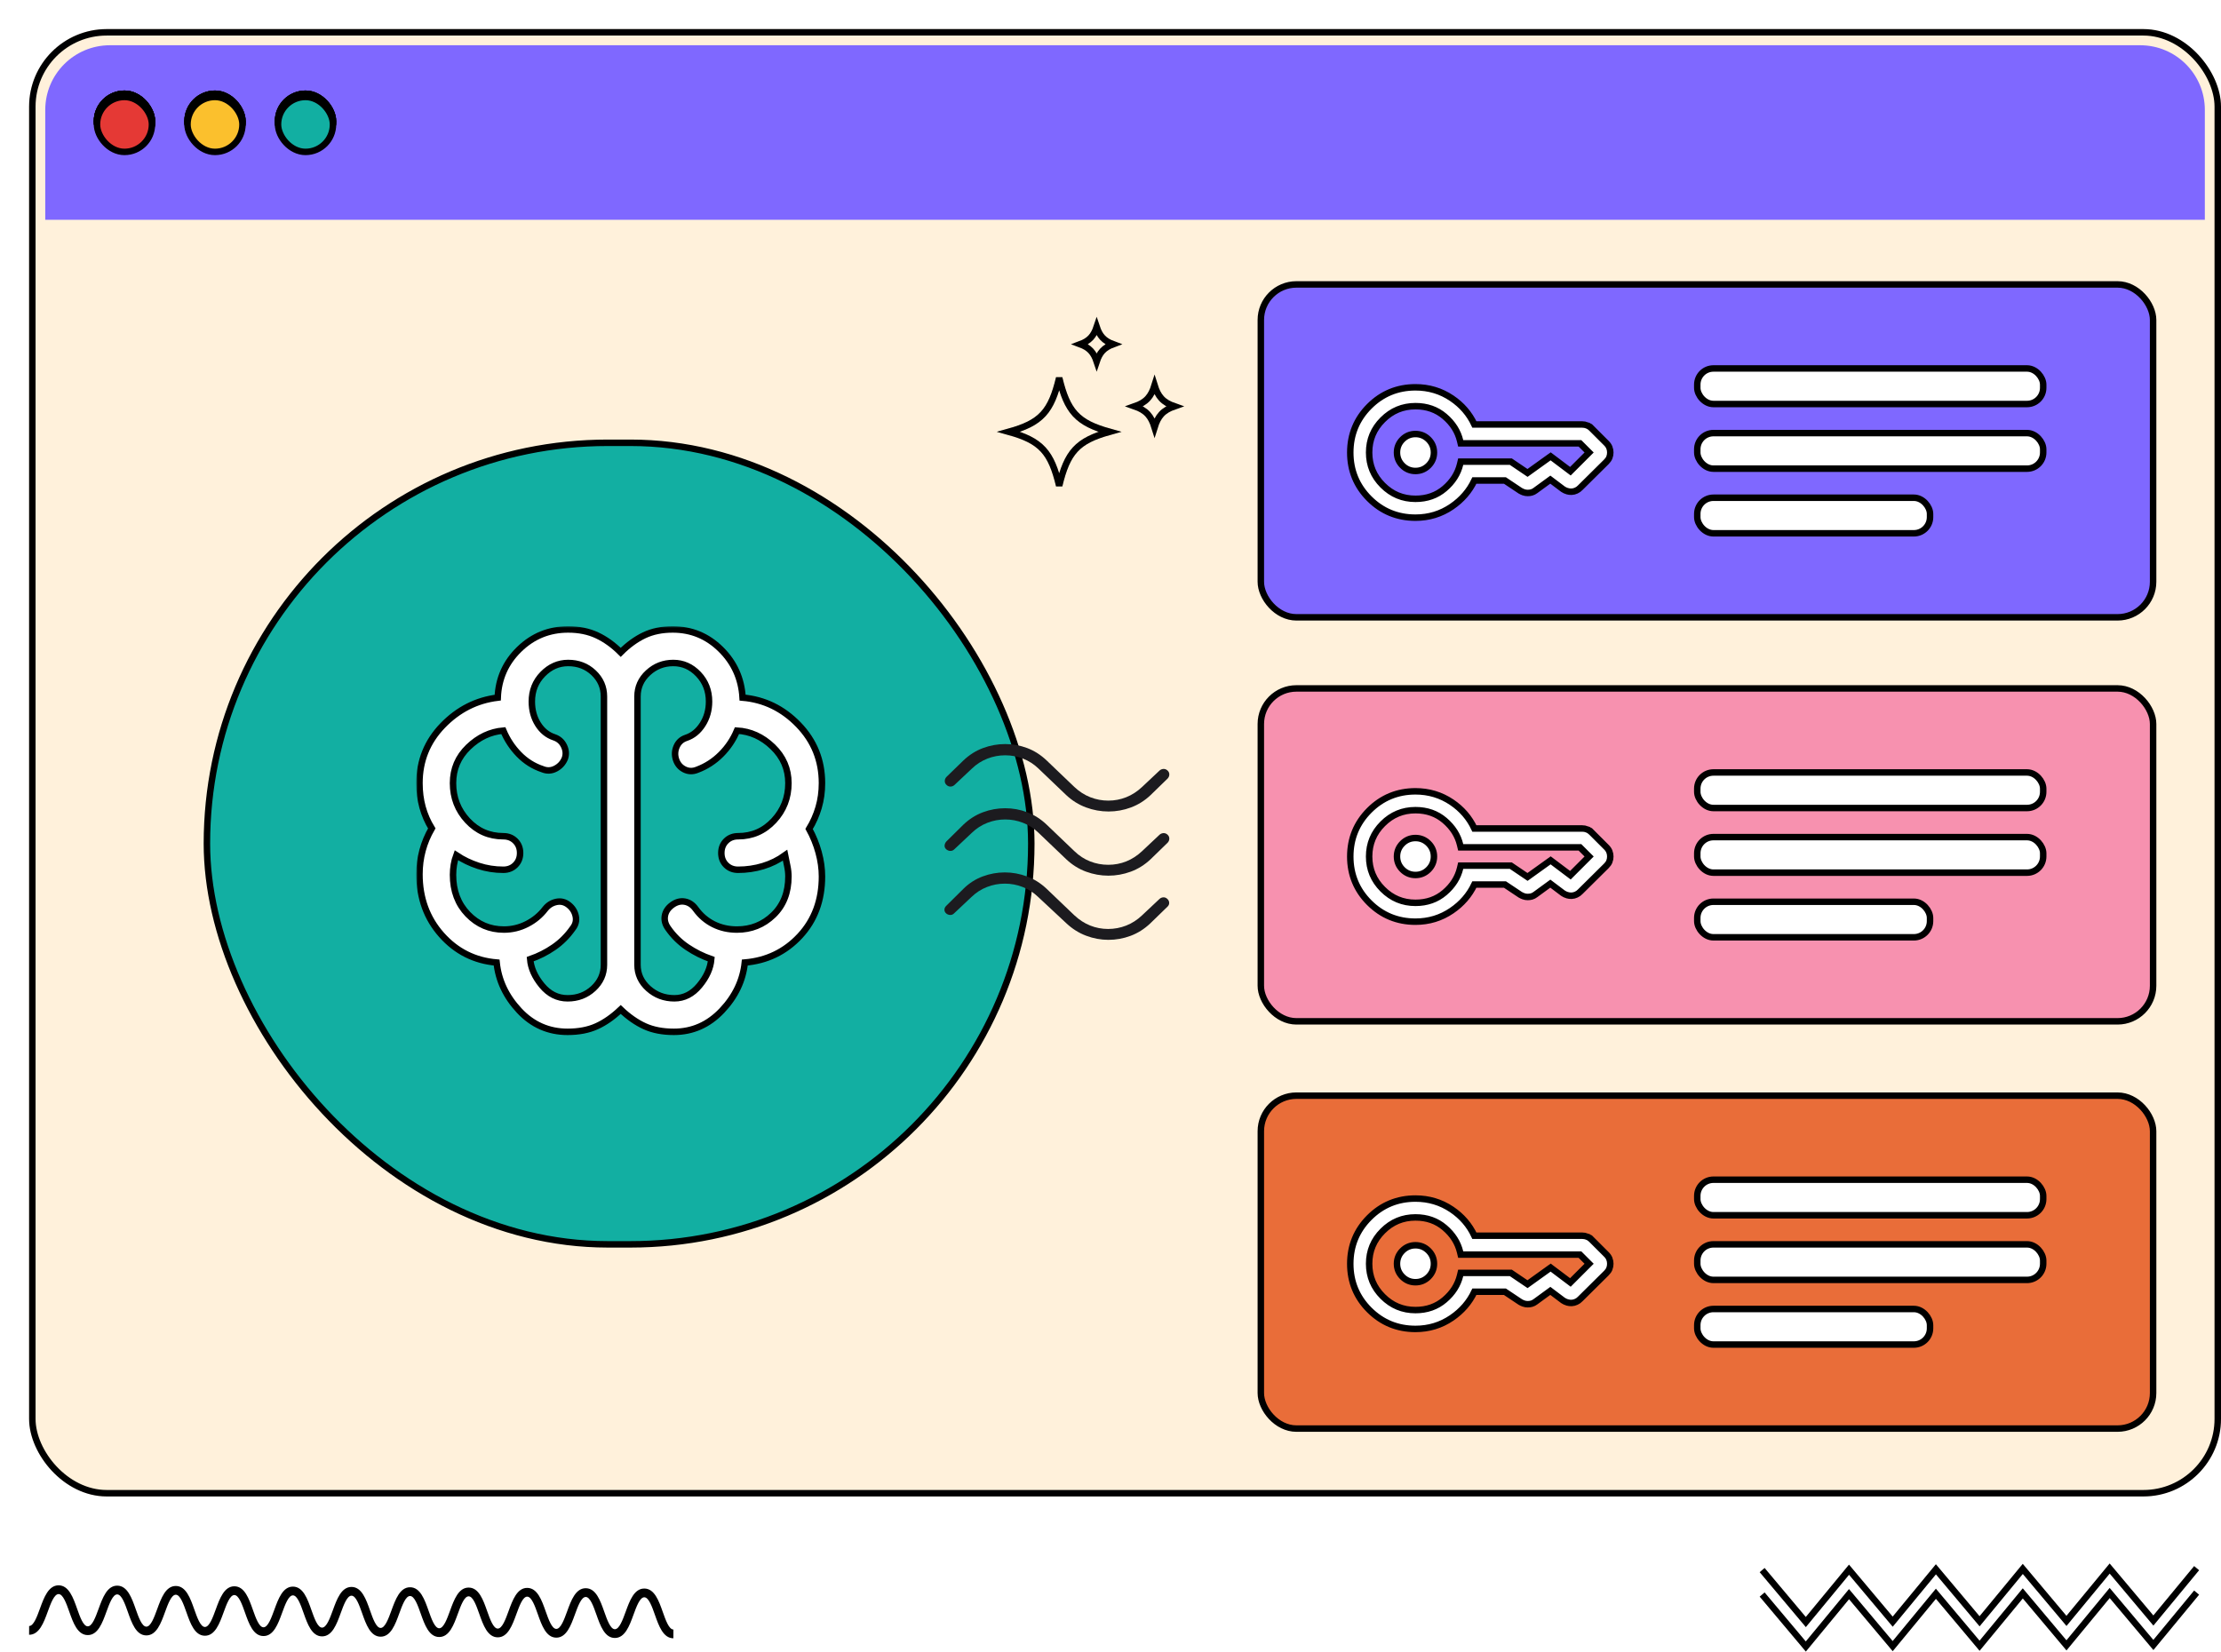 <svg width="687" height="511" viewBox="0 0 687 511" fill="none" xmlns="http://www.w3.org/2000/svg">
<path d="M18.143 490.5C21.297 490.517 22.649 494.347 23.843 497.725C24.745 500.281 25.768 503.179 27.145 503.187C28.521 503.195 29.572 500.308 30.5 497.762C31.725 494.396 33.115 490.582 36.268 490.6C39.424 490.617 40.775 494.445 41.967 497.824C42.869 500.381 43.892 503.278 45.268 503.285C46.644 503.293 47.695 500.408 48.621 497.862C49.847 494.496 51.236 490.683 54.391 490.698C57.544 490.716 58.896 494.545 60.087 497.925C60.988 500.481 62.011 503.376 63.385 503.384C64.76 503.391 65.811 500.507 66.737 497.961C67.963 494.596 69.351 490.781 72.505 490.798C75.659 490.815 77.009 494.645 78.201 498.023C79.104 500.579 80.127 503.477 81.503 503.484C82.877 503.491 83.928 500.605 84.855 498.059C86.08 494.694 87.469 490.879 90.623 490.897C93.777 490.914 95.129 494.743 96.321 498.121C97.223 500.68 98.245 503.575 99.621 503.584C100.996 503.591 102.047 500.705 102.975 498.159C104.2 494.794 105.588 490.979 108.743 490.996C111.896 491.014 113.247 494.843 114.439 498.222C115.34 500.778 116.363 503.674 117.737 503.682C119.112 503.689 120.163 500.803 121.089 498.257C122.315 494.893 123.703 491.078 126.857 491.095C130.011 491.112 131.363 494.942 132.555 498.321C133.456 500.876 134.479 503.775 135.853 503.782C137.228 503.789 138.279 500.903 139.205 498.357C140.431 494.993 141.819 491.177 144.975 491.195C148.127 491.21 149.477 495.041 150.668 498.419C151.571 500.976 152.592 503.873 153.967 503.881C155.341 503.888 156.391 501.003 157.317 498.457C158.543 495.091 159.932 491.276 163.087 491.293C166.239 491.311 167.589 495.14 168.78 498.52C169.683 501.076 170.703 503.971 172.079 503.98C173.452 503.987 174.503 501.101 175.428 498.556C176.653 495.189 178.041 491.376 181.196 491.393C184.349 491.41 185.7 495.24 186.891 498.619C187.792 501.174 188.813 504.072 190.187 504.078C191.561 504.086 192.612 501.201 193.539 498.655C194.763 495.289 196.152 491.474 199.307 491.492C202.46 491.508 203.812 495.34 205.003 498.718C205.905 501.274 206.927 504.17 208.303 504.179L208.289 506.885C205.135 506.869 203.784 503.039 202.591 499.661C201.691 497.105 200.668 494.207 199.293 494.198C197.919 494.193 196.868 497.077 195.94 499.624C194.716 502.989 193.327 506.803 190.173 506.787C187.02 506.768 185.669 502.94 184.48 499.561C183.577 497.004 182.556 494.109 181.183 494.1C179.808 494.093 178.757 496.979 177.831 499.523C176.605 502.89 175.217 506.705 172.064 506.687C168.912 506.67 167.56 502.841 166.368 499.462C165.468 496.906 164.447 494.009 163.072 494.002C161.697 493.994 160.647 496.881 159.72 499.425C158.495 502.791 157.105 506.605 153.953 506.589C150.8 506.572 149.448 502.74 148.257 499.362C147.356 496.806 146.335 493.909 144.96 493.901C143.585 493.895 142.535 496.781 141.608 499.327C140.383 502.691 138.993 506.506 135.84 506.489C132.687 506.472 131.336 502.642 130.144 499.264C129.241 496.707 128.219 493.811 126.844 493.803C125.469 493.796 124.419 496.681 123.492 499.226C122.267 502.593 120.877 506.408 117.724 506.389C114.569 506.372 113.219 502.544 112.027 499.164C111.125 496.608 110.103 493.711 108.729 493.704C107.353 493.696 106.303 496.583 105.376 499.128C104.151 502.495 102.761 506.308 99.608 506.291C96.453 506.274 95.101 502.444 93.909 499.066C93.008 496.509 91.985 493.612 90.609 493.605C89.235 493.598 88.184 496.482 87.257 499.029C86.032 502.394 84.643 506.208 81.488 506.191C78.335 506.175 76.983 502.344 75.791 498.966C74.889 496.41 73.867 493.514 72.491 493.505C71.117 493.498 70.067 496.384 69.14 498.93C67.915 502.295 66.525 506.11 63.372 506.092C60.219 506.075 58.868 502.246 57.676 498.868C56.773 496.311 55.752 493.414 54.377 493.407C53.001 493.398 51.951 496.285 51.024 498.83C49.799 502.197 48.409 506.01 45.255 505.994C42.1 505.975 40.748 502.147 39.556 498.767C38.653 496.211 37.631 493.316 36.255 493.307C34.879 493.3 33.828 496.184 32.901 498.732C31.676 502.096 30.287 505.911 27.132 505.894C23.977 505.877 22.624 502.047 21.432 498.669C20.529 496.113 19.507 493.215 18.128 493.208C16.752 493.199 15.7 496.086 14.772 498.634C13.545 501.998 12.156 505.812 9 505.794L9.013 503.087C10.391 503.094 11.443 500.21 12.369 497.662C13.596 494.298 14.987 490.483 18.143 490.5Z" fill="black"/>
<path d="M558.582 503.432L544.301 486.428L545.83 485.125L558.567 500.291L571.933 484.088L585.441 500.172L598.809 483.969L612.313 500.054L625.68 483.85L639.192 499.935L652.559 483.732L666.076 499.817L678.689 484.539L680.23 485.828L666.089 502.957L652.573 486.873L639.206 503.076L625.694 486.992L612.327 503.195L598.822 487.11L585.455 503.313L571.947 487.229L558.582 503.432Z" fill="black"/>
<path d="M558.582 511L544.301 493.996L545.83 492.693L558.567 507.86L571.933 491.656L585.441 507.74L598.809 491.537L612.313 507.622L625.68 491.419L639.192 507.504L652.559 491.3L666.076 507.385L678.689 492.107L680.23 493.397L666.089 510.526L652.573 494.441L639.206 510.644L625.694 494.56L612.327 510.763L598.822 494.679L585.455 510.882L571.947 494.797L558.582 511Z" fill="black"/>
<g filter="url(#filter0_d_6770_9571)">
<rect width="678" height="454" rx="24" fill="#FFF1DB"/>
<rect x="1" y="1" width="676" height="452" rx="23" stroke="black" stroke-width="2"/>
<path d="M5 25C5 13.954 13.954 5 25 5H653C664.046 5 673 13.954 673 25V59H5V25Z" fill="#7F68FF"/>
<rect x="21" y="20" width="17" height="17" rx="8.5" fill="#E53935"/>
<rect x="21" y="20" width="17" height="17" rx="8.5" stroke="black" stroke-width="2"/>
<rect x="21" y="20" width="17" height="17" rx="8.5" fill="#E53935"/>
<rect x="21" y="20" width="17" height="17" rx="8.5" stroke="black" stroke-width="2"/>
<rect x="77" y="20" width="17" height="17" rx="8.5" fill="#12AFA2"/>
<rect x="77" y="20" width="17" height="17" rx="8.5" fill="#12AFA2"/>
<rect x="77" y="20" width="17" height="17" rx="8.5" stroke="black" stroke-width="2"/>
<rect x="49" y="20" width="17" height="17" rx="8.5" fill="#FBC02D"/>
<rect x="49" y="20" width="17" height="17" rx="8.5" stroke="black" stroke-width="2"/>
<rect x="21" y="20" width="17" height="17" rx="8.5" fill="#E53935"/>
<rect x="21" y="20" width="17" height="17" rx="8.5" stroke="black" stroke-width="2"/>
<rect x="77" y="20" width="17" height="17" rx="8.5" fill="#12AFA2"/>
<rect x="77" y="20" width="17" height="17" rx="8.5" fill="#12AFA2"/>
<rect x="77" y="20" width="17" height="17" rx="8.5" stroke="black" stroke-width="2"/>
<rect x="49" y="20" width="17" height="17" rx="8.5" fill="#FBC02D"/>
<rect x="49" y="20" width="17" height="17" rx="8.5" stroke="black" stroke-width="2"/>
<rect x="21" y="20" width="17" height="17" rx="8.5" fill="#E53935"/>
<rect x="21" y="20" width="17" height="17" rx="8.5" stroke="black" stroke-width="2"/>
<rect x="77" y="20" width="17" height="17" rx="8.5" fill="#12AFA2"/>
<rect x="77" y="20" width="17" height="17" rx="8.5" fill="#12AFA2"/>
<rect x="77" y="20" width="17" height="17" rx="8.5" stroke="black" stroke-width="2"/>
<rect x="49" y="20" width="17" height="17" rx="8.5" fill="#FBC02D"/>
<rect x="49" y="20" width="17" height="17" rx="8.5" stroke="black" stroke-width="2"/>
<rect x="21" y="21" width="17" height="17" rx="8.5" fill="#E53935"/>
<rect x="21" y="21" width="17" height="17" rx="8.5" stroke="black" stroke-width="2"/>
<rect x="77" y="21" width="17" height="17" rx="8.5" fill="#12AFA2"/>
<rect x="77" y="21" width="17" height="17" rx="8.5" fill="#12AFA2"/>
<rect x="77" y="21" width="17" height="17" rx="8.5" stroke="black" stroke-width="2"/>
<rect x="49" y="21" width="17" height="17" rx="8.5" fill="#FBC02D"/>
<rect x="49" y="21" width="17" height="17" rx="8.5" stroke="black" stroke-width="2"/>
<g clip-path="url(#clip0_6770_9571)">
<path d="M325.135 97.505C326.509 96.994 327.591 96.362 328.443 95.434C329.229 94.577 329.779 93.51 330.226 92.169C330.673 93.51 331.224 94.577 332.009 95.433C332.861 96.362 333.942 96.994 335.315 97.505C333.941 98.017 332.86 98.648 332.008 99.577C331.222 100.433 330.671 101.501 330.224 102.842C329.777 101.501 329.227 100.434 328.441 99.577C327.59 98.648 326.508 98.017 325.135 97.505Z" stroke="black" stroke-width="2"/>
<path d="M313.69 130.11C311.279 127.481 307.935 125.958 303.052 124.597C307.935 123.235 311.279 121.713 313.69 119.084C316.03 116.532 317.407 113.025 318.629 107.925C319.851 113.025 321.229 116.532 323.569 119.084C325.98 121.713 329.324 123.235 334.206 124.597C329.324 125.958 325.98 127.481 323.569 130.11C321.229 132.662 319.851 136.168 318.629 141.268C317.407 136.168 316.03 132.662 313.69 130.11Z" stroke="black" stroke-width="2"/>
<path d="M313.69 130.11C311.279 127.481 307.935 125.958 303.052 124.597C307.935 123.235 311.279 121.713 313.69 119.084C316.03 116.532 317.407 113.025 318.629 107.925C319.851 113.025 321.229 116.532 323.569 119.084C325.98 121.713 329.324 123.235 334.206 124.597C329.324 125.958 325.98 127.481 323.569 130.11C321.229 132.662 319.851 136.168 318.629 141.268C317.407 136.168 316.03 132.662 313.69 130.11Z" stroke="black" stroke-opacity="0.2" stroke-width="2"/>
<path d="M346.015 119.155C344.998 118.046 343.684 117.315 341.974 116.717C343.684 116.12 344.998 115.388 346.015 114.279C346.963 113.245 347.606 111.931 348.131 110.238C348.656 111.931 349.299 113.245 350.247 114.279C351.264 115.388 352.578 116.12 354.287 116.717C352.578 117.315 351.264 118.046 350.247 119.155C349.299 120.19 348.656 121.503 348.131 123.197C347.606 121.503 346.963 120.19 346.015 119.155Z" stroke="black" stroke-width="2"/>
</g>
<rect x="381" y="204" width="276" height="103" rx="11" fill="#F791AF"/>
<rect x="381" y="204" width="276" height="103" rx="11" stroke="black" stroke-width="2"/>
<mask id="mask0_6770_9571" style="mask-type:alpha" maskUnits="userSpaceOnUse" x="402" y="210" width="92" height="92">
<rect x="402" y="210" width="92" height="92" fill="#D9D9D9"/>
</mask>
<g mask="url(#mask0_6770_9571)">
<path d="M414.55 270.29L414.55 270.29C418.467 274.203 423.248 276.167 428.834 276.167C432.966 276.167 436.713 275.031 440.046 272.757C443.167 270.628 445.51 267.929 447.052 264.667H456.506L461.216 267.809L461.241 267.826L461.268 267.842C461.592 268.03 461.93 268.187 462.281 268.311L462.283 268.312C462.69 268.455 463.117 268.523 463.555 268.523C463.968 268.523 464.368 268.474 464.75 268.369C465.171 268.252 465.56 268.048 465.914 267.779L470.548 264.397L474.423 267.319L474.448 267.337L474.474 267.354C474.882 267.624 475.313 267.832 475.765 267.966L475.767 267.966C476.217 268.099 476.676 268.158 477.139 268.138L477.139 268.138C477.634 268.118 478.115 267.991 478.575 267.778C479.037 267.564 479.445 267.274 479.79 266.907L487.892 258.879L487.896 258.875C488.303 258.467 488.628 258.012 488.825 257.505L488.826 257.503C489.009 257.03 489.095 256.529 489.095 256.01C489.095 255.491 489.009 254.989 488.828 254.513L488.827 254.512C488.631 253.997 488.306 253.537 487.896 253.126L487.896 253.126L483.325 248.556L482.618 249.263L483.325 248.555C482.912 248.143 482.448 247.817 481.929 247.616L481.929 247.615C481.447 247.428 480.944 247.334 480.428 247.334H447.056C445.514 244.027 443.169 241.314 440.042 239.204L440.042 239.204C436.709 236.956 432.963 235.834 428.834 235.834C423.247 235.834 418.466 237.805 414.549 241.73L414.549 241.73C410.634 245.654 408.667 250.436 408.667 256.018C408.667 261.6 410.634 266.377 414.55 270.29ZM443.614 258.834H442.825L442.641 259.602C441.948 262.502 440.366 265.021 437.846 267.167C435.376 269.271 432.391 270.334 428.834 270.334C424.884 270.334 421.528 268.939 418.712 266.123C415.895 263.306 414.5 259.95 414.5 256.001C414.5 252.051 415.895 248.695 418.712 245.879C421.528 243.062 424.884 241.667 428.834 241.667C432.391 241.667 435.376 242.73 437.846 244.835C440.366 246.981 441.948 249.499 442.641 252.4L442.825 253.167H443.614H479.712L482.546 256.001L476.754 261.793L471.233 257.634L470.646 257.192L470.048 257.62L463.494 262.323L458.586 259.006L458.333 258.834H458.026H443.614ZM424.794 260.04C425.904 261.15 427.269 261.719 428.834 261.719C430.399 261.719 431.763 261.15 432.873 260.04C433.983 258.93 434.552 257.565 434.552 256.001C434.552 254.436 433.983 253.071 432.873 251.961C431.763 250.851 430.399 250.283 428.834 250.283C427.269 250.283 425.904 250.851 424.794 251.961C423.685 253.071 423.116 254.436 423.116 256.001C423.116 257.565 423.685 258.93 424.794 260.04Z" fill="white" stroke="black" stroke-width="2"/>
</g>
<rect x="516" y="230" width="107" height="11" rx="5" fill="white"/>
<rect x="516" y="230" width="107" height="11" rx="5" stroke="black" stroke-width="2"/>
<rect x="516" y="250" width="107" height="11" rx="5" fill="white"/>
<rect x="516" y="250" width="107" height="11" rx="5" stroke="black" stroke-width="2"/>
<rect x="516" y="270" width="72" height="11" rx="5" fill="white"/>
<rect x="516" y="270" width="72" height="11" rx="5" stroke="black" stroke-width="2"/>
<rect x="381" y="330" width="276" height="103" rx="11" fill="#E96D39"/>
<rect x="381" y="330" width="276" height="103" rx="11" stroke="black" stroke-width="2"/>
<mask id="mask1_6770_9571" style="mask-type:alpha" maskUnits="userSpaceOnUse" x="402" y="336" width="92" height="92">
<rect x="402" y="336" width="92" height="92" fill="#D9D9D9"/>
</mask>
<g mask="url(#mask1_6770_9571)">
<path d="M414.55 396.29L414.55 396.29C418.467 400.203 423.248 402.167 428.834 402.167C432.966 402.167 436.713 401.031 440.046 398.757C443.167 396.628 445.51 393.929 447.052 390.667H456.506L461.216 393.809L461.241 393.826L461.268 393.842C461.592 394.03 461.93 394.187 462.281 394.311L462.283 394.312C462.69 394.455 463.117 394.523 463.555 394.523C463.968 394.523 464.368 394.474 464.75 394.369C465.171 394.252 465.56 394.048 465.914 393.779L470.548 390.397L474.423 393.319L474.448 393.337L474.474 393.354C474.882 393.624 475.313 393.832 475.765 393.966L475.767 393.966C476.217 394.099 476.676 394.158 477.139 394.138L477.139 394.138C477.634 394.118 478.115 393.991 478.575 393.778C479.037 393.564 479.445 393.274 479.79 392.907L487.892 384.879L487.896 384.875C488.303 384.467 488.628 384.012 488.825 383.505L488.826 383.503C489.009 383.03 489.095 382.529 489.095 382.01C489.095 381.491 489.009 380.989 488.828 380.513L488.827 380.512C488.631 379.997 488.306 379.537 487.896 379.126L487.896 379.126L483.325 374.556L482.618 375.263L483.325 374.555C482.912 374.143 482.448 373.817 481.929 373.616L481.929 373.615C481.447 373.428 480.944 373.334 480.428 373.334H447.056C445.514 370.027 443.169 367.314 440.042 365.204L440.042 365.204C436.709 362.956 432.963 361.834 428.834 361.834C423.247 361.834 418.466 363.805 414.549 367.73L414.549 367.73C410.634 371.654 408.667 376.436 408.667 382.018C408.667 387.6 410.634 392.377 414.55 396.29ZM443.614 384.834H442.825L442.641 385.602C441.948 388.502 440.366 391.021 437.846 393.167C435.376 395.271 432.391 396.334 428.834 396.334C424.884 396.334 421.528 394.939 418.712 392.123C415.895 389.306 414.5 385.95 414.5 382.001C414.5 378.051 415.895 374.695 418.712 371.879C421.528 369.062 424.884 367.667 428.834 367.667C432.391 367.667 435.376 368.73 437.846 370.835C440.366 372.981 441.948 375.499 442.641 378.4L442.825 379.167H443.614H479.712L482.546 382.001L476.754 387.793L471.233 383.634L470.646 383.192L470.048 383.62L463.494 388.323L458.586 385.006L458.333 384.834H458.026H443.614ZM424.794 386.04C425.904 387.15 427.269 387.719 428.834 387.719C430.399 387.719 431.763 387.15 432.873 386.04C433.983 384.93 434.552 383.565 434.552 382.001C434.552 380.436 433.983 379.071 432.873 377.961C431.763 376.851 430.399 376.283 428.834 376.283C427.269 376.283 425.904 376.851 424.794 377.961C423.685 379.071 423.116 380.436 423.116 382.001C423.116 383.565 423.685 384.93 424.794 386.04Z" fill="white" stroke="black" stroke-width="2"/>
</g>
<rect x="516" y="356" width="107" height="11" rx="5" fill="white"/>
<rect x="516" y="356" width="107" height="11" rx="5" stroke="black" stroke-width="2"/>
<rect x="516" y="376" width="107" height="11" rx="5" fill="white"/>
<rect x="516" y="376" width="107" height="11" rx="5" stroke="black" stroke-width="2"/>
<rect x="516" y="396" width="72" height="11" rx="5" fill="white"/>
<rect x="516" y="396" width="72" height="11" rx="5" stroke="black" stroke-width="2"/>
<rect x="381" y="79" width="276" height="103" rx="11" fill="#7F68FF"/>
<rect x="381" y="79" width="276" height="103" rx="11" stroke="black" stroke-width="2"/>
<mask id="mask2_6770_9571" style="mask-type:alpha" maskUnits="userSpaceOnUse" x="402" y="85" width="92" height="92">
<rect x="402" y="85" width="92" height="92" fill="#D9D9D9"/>
</mask>
<g mask="url(#mask2_6770_9571)">
<path d="M414.55 145.29L414.55 145.29C418.467 149.203 423.248 151.167 428.834 151.167C432.966 151.167 436.713 150.031 440.046 147.757C443.167 145.628 445.51 142.929 447.052 139.667H456.506L461.216 142.809L461.241 142.826L461.268 142.842C461.592 143.03 461.93 143.187 462.281 143.311L462.283 143.312C462.69 143.455 463.117 143.523 463.555 143.523C463.968 143.523 464.368 143.474 464.75 143.369C465.171 143.252 465.56 143.048 465.914 142.779L470.548 139.397L474.423 142.319L474.448 142.337L474.474 142.354C474.882 142.624 475.313 142.832 475.765 142.966L475.767 142.966C476.217 143.099 476.676 143.158 477.139 143.138L477.139 143.138C477.634 143.118 478.115 142.991 478.575 142.778C479.037 142.564 479.445 142.274 479.79 141.907L487.892 133.879L487.896 133.875C488.303 133.467 488.628 133.012 488.825 132.505L488.826 132.503C489.009 132.03 489.095 131.529 489.095 131.01C489.095 130.491 489.009 129.989 488.828 129.513L488.827 129.512C488.631 128.997 488.306 128.537 487.896 128.126L487.896 128.126L483.325 123.556L482.618 124.263L483.325 123.555C482.912 123.143 482.448 122.817 481.929 122.616L481.929 122.615C481.447 122.428 480.944 122.334 480.428 122.334H447.056C445.514 119.027 443.169 116.314 440.042 114.204L440.042 114.204C436.709 111.956 432.963 110.834 428.834 110.834C423.247 110.834 418.466 112.805 414.549 116.73L414.549 116.73C410.634 120.654 408.667 125.436 408.667 131.018C408.667 136.6 410.634 141.377 414.55 145.29ZM443.614 133.834H442.825L442.641 134.602C441.948 137.502 440.366 140.021 437.846 142.167C435.376 144.271 432.391 145.334 428.834 145.334C424.884 145.334 421.528 143.939 418.712 141.123C415.895 138.306 414.5 134.95 414.5 131.001C414.5 127.051 415.895 123.695 418.712 120.879C421.528 118.062 424.884 116.667 428.834 116.667C432.391 116.667 435.376 117.73 437.846 119.835C440.366 121.981 441.948 124.499 442.641 127.4L442.825 128.167H443.614H479.712L482.546 131.001L476.754 136.793L471.233 132.634L470.646 132.192L470.048 132.62L463.494 137.323L458.586 134.006L458.333 133.834H458.026H443.614ZM424.794 135.04C425.904 136.15 427.269 136.719 428.834 136.719C430.399 136.719 431.763 136.15 432.873 135.04C433.983 133.93 434.552 132.565 434.552 131.001C434.552 129.436 433.983 128.071 432.873 126.961C431.763 125.851 430.399 125.283 428.834 125.283C427.269 125.283 425.904 125.851 424.794 126.961C423.685 128.071 423.116 129.436 423.116 131.001C423.116 132.565 423.685 133.93 424.794 135.04Z" fill="white" stroke="black" stroke-width="2"/>
</g>
<rect x="516" y="105" width="107" height="11" rx="5" fill="white"/>
<rect x="516" y="105" width="107" height="11" rx="5" stroke="black" stroke-width="2"/>
<rect x="516" y="125" width="107" height="11" rx="5" fill="white"/>
<rect x="516" y="125" width="107" height="11" rx="5" stroke="black" stroke-width="2"/>
<rect x="516" y="145" width="72" height="11" rx="5" fill="white"/>
<rect x="516" y="145" width="72" height="11" rx="5" stroke="black" stroke-width="2"/>
<rect x="55" y="128" width="255" height="248" rx="124" fill="#12AFA2"/>
<rect x="55" y="128" width="255" height="248" rx="124" stroke="black" stroke-width="2"/>
<mask id="mask3_6770_9571" style="mask-type:alpha" maskUnits="userSpaceOnUse" x="99" y="164" width="168" height="168">
<rect x="99.5" y="164.5" width="167" height="167" fill="white" stroke="black"/>
</mask>
<g mask="url(#mask3_6770_9571)">
<mask id="path-43-outside-1_6770_9571" maskUnits="userSpaceOnUse" x="119.75" y="184.75" width="127" height="127" fill="black">
<rect fill="white" x="119.75" y="184.75" width="127" height="127"/>
<path d="M166.573 310.25C160.694 310.25 155.708 308.06 151.616 303.679C147.523 299.299 145.189 294.342 144.612 288.808C137.811 288.232 132.134 285.379 127.58 280.249C123.027 275.119 120.75 268.865 120.75 261.487C120.75 258.951 121.067 256.502 121.701 254.139C122.335 251.775 123.286 249.499 124.554 247.308C123.286 245.233 122.335 243.043 121.701 240.737C121.067 238.432 120.75 235.953 120.75 233.302C120.75 226.385 123.142 220.449 127.926 215.492C132.71 210.535 138.387 207.653 144.958 206.846C145.189 200.967 147.408 195.981 151.616 191.889C155.823 187.796 160.867 185.75 166.746 185.75C170.089 185.75 173.057 186.355 175.651 187.566C178.245 188.776 180.694 190.534 183 192.84C185.306 190.534 187.726 188.776 190.262 187.566C192.799 186.355 195.738 185.75 199.081 185.75C204.845 185.75 209.802 187.796 213.952 191.889C218.102 195.981 220.35 200.967 220.696 206.846C227.382 207.422 233.146 210.218 237.988 215.232C242.829 220.247 245.25 226.27 245.25 233.302C245.25 235.953 244.904 238.461 244.213 240.824C243.521 243.187 242.541 245.406 241.273 247.481C242.541 249.787 243.521 252.208 244.213 254.744C244.904 257.28 245.25 259.758 245.25 262.179C245.25 269.557 242.973 275.695 238.42 280.595C233.866 285.494 228.189 288.232 221.387 288.808C220.811 294.342 218.448 299.299 214.298 303.679C210.148 308.06 205.191 310.25 199.427 310.25C195.969 310.25 192.972 309.674 190.435 308.521C187.899 307.368 185.421 305.639 183 303.333C180.579 305.639 178.101 307.368 175.565 308.521C173.028 309.674 170.031 310.25 166.573 310.25ZM188.188 206.5V289.5C188.188 292.382 189.311 294.832 191.559 296.849C193.807 298.866 196.488 299.875 199.6 299.875C202.597 299.875 205.191 298.549 207.381 295.898C209.572 293.247 210.782 290.537 211.012 287.771C208.361 286.849 205.883 285.609 203.577 284.053C201.272 282.497 199.312 280.566 197.698 278.26C196.776 276.992 196.43 275.695 196.66 274.37C196.891 273.044 197.64 271.92 198.908 270.998C200.176 270.076 201.473 269.73 202.799 269.96C204.125 270.191 205.249 270.94 206.171 272.208C207.669 274.283 209.514 275.868 211.704 276.964C213.894 278.059 216.315 278.606 218.967 278.606C223.347 278.606 227.094 277.108 230.206 274.11C233.319 271.113 234.875 267.136 234.875 262.179C234.875 261.142 234.76 260.075 234.529 258.98C234.299 257.885 234.068 256.761 233.838 255.608C231.762 257.107 229.486 258.231 227.007 258.98C224.529 259.73 221.964 260.104 219.312 260.104C217.814 260.104 216.575 259.614 215.595 258.634C214.615 257.655 214.125 256.415 214.125 254.917C214.125 253.418 214.615 252.179 215.595 251.199C216.575 250.219 217.814 249.729 219.312 249.729C223.693 249.729 227.382 248.115 230.379 244.888C233.376 241.66 234.875 237.798 234.875 233.302C234.875 228.922 233.261 225.175 230.033 222.062C226.806 218.95 223.117 217.278 218.967 217.048C217.814 219.815 216.171 222.264 214.039 224.397C211.906 226.53 209.456 228.115 206.69 229.152C205.306 229.728 203.981 229.7 202.713 229.066C201.444 228.432 200.58 227.423 200.119 226.04C199.658 224.656 199.715 223.302 200.292 221.976C200.868 220.65 201.848 219.757 203.231 219.296C205.306 218.604 207.007 217.221 208.332 215.146C209.658 213.071 210.321 210.708 210.321 208.056C210.321 204.713 209.226 201.889 207.035 199.583C204.845 197.278 202.251 196.125 199.254 196.125C196.257 196.125 193.663 197.134 191.473 199.151C189.283 201.168 188.188 203.618 188.188 206.5ZM177.812 289.5V206.5C177.812 203.618 176.746 201.168 174.614 199.151C172.481 197.134 169.858 196.125 166.746 196.125C163.749 196.125 161.126 197.278 158.878 199.583C156.63 201.889 155.506 204.713 155.506 208.056C155.506 210.708 156.14 213.042 157.408 215.059C158.676 217.077 160.348 218.431 162.423 219.123C163.806 219.584 164.815 220.477 165.449 221.803C166.083 223.129 166.169 224.426 165.708 225.694C165.132 227.077 164.181 228.115 162.855 228.806C161.53 229.498 160.175 229.556 158.792 228.979C156.025 228.057 153.604 226.53 151.529 224.397C149.454 222.264 147.84 219.815 146.688 217.048C142.653 217.394 139.05 219.094 135.88 222.149C132.71 225.204 131.125 228.922 131.125 233.302C131.125 237.798 132.624 241.66 135.621 244.888C138.618 248.115 142.307 249.729 146.688 249.729C148.186 249.729 149.425 250.219 150.405 251.199C151.385 252.179 151.875 253.418 151.875 254.917C151.875 256.415 151.385 257.655 150.405 258.634C149.425 259.614 148.186 260.104 146.688 260.104C144.036 260.104 141.471 259.701 138.993 258.894C136.514 258.087 134.237 256.992 132.162 255.608C131.817 256.531 131.557 257.51 131.384 258.548C131.211 259.585 131.125 260.623 131.125 261.66C131.125 266.617 132.652 270.681 135.707 273.851C138.762 277.021 142.48 278.606 146.86 278.606C149.397 278.606 151.789 278.03 154.036 276.877C156.284 275.724 158.158 274.168 159.656 272.208C160.578 271.056 161.731 270.335 163.115 270.047C164.498 269.759 165.766 270.076 166.919 270.998C168.072 271.92 168.792 273.073 169.08 274.456C169.368 275.84 169.051 277.108 168.129 278.26C166.515 280.566 164.584 282.497 162.336 284.053C160.089 285.609 157.639 286.849 154.988 287.771C155.218 290.537 156.428 293.247 158.619 295.898C160.809 298.549 163.46 299.875 166.573 299.875C169.685 299.875 172.337 298.866 174.527 296.849C176.717 294.832 177.812 292.382 177.812 289.5Z"/>
</mask>
<path d="M166.573 310.25C160.694 310.25 155.708 308.06 151.616 303.679C147.523 299.299 145.189 294.342 144.612 288.808C137.811 288.232 132.134 285.379 127.58 280.249C123.027 275.119 120.75 268.865 120.75 261.487C120.75 258.951 121.067 256.502 121.701 254.139C122.335 251.775 123.286 249.499 124.554 247.308C123.286 245.233 122.335 243.043 121.701 240.737C121.067 238.432 120.75 235.953 120.75 233.302C120.75 226.385 123.142 220.449 127.926 215.492C132.71 210.535 138.387 207.653 144.958 206.846C145.189 200.967 147.408 195.981 151.616 191.889C155.823 187.796 160.867 185.75 166.746 185.75C170.089 185.75 173.057 186.355 175.651 187.566C178.245 188.776 180.694 190.534 183 192.84C185.306 190.534 187.726 188.776 190.262 187.566C192.799 186.355 195.738 185.75 199.081 185.75C204.845 185.75 209.802 187.796 213.952 191.889C218.102 195.981 220.35 200.967 220.696 206.846C227.382 207.422 233.146 210.218 237.988 215.232C242.829 220.247 245.25 226.27 245.25 233.302C245.25 235.953 244.904 238.461 244.213 240.824C243.521 243.187 242.541 245.406 241.273 247.481C242.541 249.787 243.521 252.208 244.213 254.744C244.904 257.28 245.25 259.758 245.25 262.179C245.25 269.557 242.973 275.695 238.42 280.595C233.866 285.494 228.189 288.232 221.387 288.808C220.811 294.342 218.448 299.299 214.298 303.679C210.148 308.06 205.191 310.25 199.427 310.25C195.969 310.25 192.972 309.674 190.435 308.521C187.899 307.368 185.421 305.639 183 303.333C180.579 305.639 178.101 307.368 175.565 308.521C173.028 309.674 170.031 310.25 166.573 310.25ZM188.188 206.5V289.5C188.188 292.382 189.311 294.832 191.559 296.849C193.807 298.866 196.488 299.875 199.6 299.875C202.597 299.875 205.191 298.549 207.381 295.898C209.572 293.247 210.782 290.537 211.012 287.771C208.361 286.849 205.883 285.609 203.577 284.053C201.272 282.497 199.312 280.566 197.698 278.26C196.776 276.992 196.43 275.695 196.66 274.37C196.891 273.044 197.64 271.92 198.908 270.998C200.176 270.076 201.473 269.73 202.799 269.96C204.125 270.191 205.249 270.94 206.171 272.208C207.669 274.283 209.514 275.868 211.704 276.964C213.894 278.059 216.315 278.606 218.967 278.606C223.347 278.606 227.094 277.108 230.206 274.11C233.319 271.113 234.875 267.136 234.875 262.179C234.875 261.142 234.76 260.075 234.529 258.98C234.299 257.885 234.068 256.761 233.838 255.608C231.762 257.107 229.486 258.231 227.007 258.98C224.529 259.73 221.964 260.104 219.312 260.104C217.814 260.104 216.575 259.614 215.595 258.634C214.615 257.655 214.125 256.415 214.125 254.917C214.125 253.418 214.615 252.179 215.595 251.199C216.575 250.219 217.814 249.729 219.312 249.729C223.693 249.729 227.382 248.115 230.379 244.888C233.376 241.66 234.875 237.798 234.875 233.302C234.875 228.922 233.261 225.175 230.033 222.062C226.806 218.95 223.117 217.278 218.967 217.048C217.814 219.815 216.171 222.264 214.039 224.397C211.906 226.53 209.456 228.115 206.69 229.152C205.306 229.728 203.981 229.7 202.713 229.066C201.444 228.432 200.58 227.423 200.119 226.04C199.658 224.656 199.715 223.302 200.292 221.976C200.868 220.65 201.848 219.757 203.231 219.296C205.306 218.604 207.007 217.221 208.332 215.146C209.658 213.071 210.321 210.708 210.321 208.056C210.321 204.713 209.226 201.889 207.035 199.583C204.845 197.278 202.251 196.125 199.254 196.125C196.257 196.125 193.663 197.134 191.473 199.151C189.283 201.168 188.188 203.618 188.188 206.5ZM177.812 289.5V206.5C177.812 203.618 176.746 201.168 174.614 199.151C172.481 197.134 169.858 196.125 166.746 196.125C163.749 196.125 161.126 197.278 158.878 199.583C156.63 201.889 155.506 204.713 155.506 208.056C155.506 210.708 156.14 213.042 157.408 215.059C158.676 217.077 160.348 218.431 162.423 219.123C163.806 219.584 164.815 220.477 165.449 221.803C166.083 223.129 166.169 224.426 165.708 225.694C165.132 227.077 164.181 228.115 162.855 228.806C161.53 229.498 160.175 229.556 158.792 228.979C156.025 228.057 153.604 226.53 151.529 224.397C149.454 222.264 147.84 219.815 146.688 217.048C142.653 217.394 139.05 219.094 135.88 222.149C132.71 225.204 131.125 228.922 131.125 233.302C131.125 237.798 132.624 241.66 135.621 244.888C138.618 248.115 142.307 249.729 146.688 249.729C148.186 249.729 149.425 250.219 150.405 251.199C151.385 252.179 151.875 253.418 151.875 254.917C151.875 256.415 151.385 257.655 150.405 258.634C149.425 259.614 148.186 260.104 146.688 260.104C144.036 260.104 141.471 259.701 138.993 258.894C136.514 258.087 134.237 256.992 132.162 255.608C131.817 256.531 131.557 257.51 131.384 258.548C131.211 259.585 131.125 260.623 131.125 261.66C131.125 266.617 132.652 270.681 135.707 273.851C138.762 277.021 142.48 278.606 146.86 278.606C149.397 278.606 151.789 278.03 154.036 276.877C156.284 275.724 158.158 274.168 159.656 272.208C160.578 271.056 161.731 270.335 163.115 270.047C164.498 269.759 165.766 270.076 166.919 270.998C168.072 271.92 168.792 273.073 169.08 274.456C169.368 275.84 169.051 277.108 168.129 278.26C166.515 280.566 164.584 282.497 162.336 284.053C160.089 285.609 157.639 286.849 154.988 287.771C155.218 290.537 156.428 293.247 158.619 295.898C160.809 298.549 163.46 299.875 166.573 299.875C169.685 299.875 172.337 298.866 174.527 296.849C176.717 294.832 177.812 292.382 177.812 289.5Z" fill="white"/>
<path d="M166.573 310.25C160.694 310.25 155.708 308.06 151.616 303.679C147.523 299.299 145.189 294.342 144.612 288.808C137.811 288.232 132.134 285.379 127.58 280.249C123.027 275.119 120.75 268.865 120.75 261.487C120.75 258.951 121.067 256.502 121.701 254.139C122.335 251.775 123.286 249.499 124.554 247.308C123.286 245.233 122.335 243.043 121.701 240.737C121.067 238.432 120.75 235.953 120.75 233.302C120.75 226.385 123.142 220.449 127.926 215.492C132.71 210.535 138.387 207.653 144.958 206.846C145.189 200.967 147.408 195.981 151.616 191.889C155.823 187.796 160.867 185.75 166.746 185.75C170.089 185.75 173.057 186.355 175.651 187.566C178.245 188.776 180.694 190.534 183 192.84C185.306 190.534 187.726 188.776 190.262 187.566C192.799 186.355 195.738 185.75 199.081 185.75C204.845 185.75 209.802 187.796 213.952 191.889C218.102 195.981 220.35 200.967 220.696 206.846C227.382 207.422 233.146 210.218 237.988 215.232C242.829 220.247 245.25 226.27 245.25 233.302C245.25 235.953 244.904 238.461 244.213 240.824C243.521 243.187 242.541 245.406 241.273 247.481C242.541 249.787 243.521 252.208 244.213 254.744C244.904 257.28 245.25 259.758 245.25 262.179C245.25 269.557 242.973 275.695 238.42 280.595C233.866 285.494 228.189 288.232 221.387 288.808C220.811 294.342 218.448 299.299 214.298 303.679C210.148 308.06 205.191 310.25 199.427 310.25C195.969 310.25 192.972 309.674 190.435 308.521C187.899 307.368 185.421 305.639 183 303.333C180.579 305.639 178.101 307.368 175.565 308.521C173.028 309.674 170.031 310.25 166.573 310.25ZM188.188 206.5V289.5C188.188 292.382 189.311 294.832 191.559 296.849C193.807 298.866 196.488 299.875 199.6 299.875C202.597 299.875 205.191 298.549 207.381 295.898C209.572 293.247 210.782 290.537 211.012 287.771C208.361 286.849 205.883 285.609 203.577 284.053C201.272 282.497 199.312 280.566 197.698 278.26C196.776 276.992 196.43 275.695 196.66 274.37C196.891 273.044 197.64 271.92 198.908 270.998C200.176 270.076 201.473 269.73 202.799 269.96C204.125 270.191 205.249 270.94 206.171 272.208C207.669 274.283 209.514 275.868 211.704 276.964C213.894 278.059 216.315 278.606 218.967 278.606C223.347 278.606 227.094 277.108 230.206 274.11C233.319 271.113 234.875 267.136 234.875 262.179C234.875 261.142 234.76 260.075 234.529 258.98C234.299 257.885 234.068 256.761 233.838 255.608C231.762 257.107 229.486 258.231 227.007 258.98C224.529 259.73 221.964 260.104 219.312 260.104C217.814 260.104 216.575 259.614 215.595 258.634C214.615 257.655 214.125 256.415 214.125 254.917C214.125 253.418 214.615 252.179 215.595 251.199C216.575 250.219 217.814 249.729 219.312 249.729C223.693 249.729 227.382 248.115 230.379 244.888C233.376 241.66 234.875 237.798 234.875 233.302C234.875 228.922 233.261 225.175 230.033 222.062C226.806 218.95 223.117 217.278 218.967 217.048C217.814 219.815 216.171 222.264 214.039 224.397C211.906 226.53 209.456 228.115 206.69 229.152C205.306 229.728 203.981 229.7 202.713 229.066C201.444 228.432 200.58 227.423 200.119 226.04C199.658 224.656 199.715 223.302 200.292 221.976C200.868 220.65 201.848 219.757 203.231 219.296C205.306 218.604 207.007 217.221 208.332 215.146C209.658 213.071 210.321 210.708 210.321 208.056C210.321 204.713 209.226 201.889 207.035 199.583C204.845 197.278 202.251 196.125 199.254 196.125C196.257 196.125 193.663 197.134 191.473 199.151C189.283 201.168 188.188 203.618 188.188 206.5ZM177.812 289.5V206.5C177.812 203.618 176.746 201.168 174.614 199.151C172.481 197.134 169.858 196.125 166.746 196.125C163.749 196.125 161.126 197.278 158.878 199.583C156.63 201.889 155.506 204.713 155.506 208.056C155.506 210.708 156.14 213.042 157.408 215.059C158.676 217.077 160.348 218.431 162.423 219.123C163.806 219.584 164.815 220.477 165.449 221.803C166.083 223.129 166.169 224.426 165.708 225.694C165.132 227.077 164.181 228.115 162.855 228.806C161.53 229.498 160.175 229.556 158.792 228.979C156.025 228.057 153.604 226.53 151.529 224.397C149.454 222.264 147.84 219.815 146.688 217.048C142.653 217.394 139.05 219.094 135.88 222.149C132.71 225.204 131.125 228.922 131.125 233.302C131.125 237.798 132.624 241.66 135.621 244.888C138.618 248.115 142.307 249.729 146.688 249.729C148.186 249.729 149.425 250.219 150.405 251.199C151.385 252.179 151.875 253.418 151.875 254.917C151.875 256.415 151.385 257.655 150.405 258.634C149.425 259.614 148.186 260.104 146.688 260.104C144.036 260.104 141.471 259.701 138.993 258.894C136.514 258.087 134.237 256.992 132.162 255.608C131.817 256.531 131.557 257.51 131.384 258.548C131.211 259.585 131.125 260.623 131.125 261.66C131.125 266.617 132.652 270.681 135.707 273.851C138.762 277.021 142.48 278.606 146.86 278.606C149.397 278.606 151.789 278.03 154.036 276.877C156.284 275.724 158.158 274.168 159.656 272.208C160.578 271.056 161.731 270.335 163.115 270.047C164.498 269.759 165.766 270.076 166.919 270.998C168.072 271.92 168.792 273.073 169.08 274.456C169.368 275.84 169.051 277.108 168.129 278.26C166.515 280.566 164.584 282.497 162.336 284.053C160.089 285.609 157.639 286.849 154.988 287.771C155.218 290.537 156.428 293.247 158.619 295.898C160.809 298.549 163.46 299.875 166.573 299.875C169.685 299.875 172.337 298.866 174.527 296.849C176.717 294.832 177.812 292.382 177.812 289.5Z" stroke="black" stroke-width="2" mask="url(#path-43-outside-1_6770_9571)"/>
</g>
<mask id="mask4_6770_9571" style="mask-type:alpha" maskUnits="userSpaceOnUse" x="255" y="199" width="105" height="105">
<rect x="255" y="199" width="105" height="105" fill="#D9D9D9"/>
</mask>
<g mask="url(#mask4_6770_9571)">
<path d="M346.9 237.003C345.102 238.707 343.084 239.978 340.843 240.818C338.602 241.657 336.287 242.076 333.899 242.076C331.511 242.076 329.187 241.656 326.926 240.815C324.665 239.975 322.627 238.704 320.811 237.003L312.229 228.799C310.832 227.448 309.243 226.424 307.461 225.728C305.679 225.033 303.835 224.686 301.927 224.686C300.019 224.686 298.175 225.033 296.396 225.728C294.616 226.424 293.028 227.448 291.633 228.799L286.255 233.856C285.911 234.176 285.503 234.346 285.032 234.365C284.562 234.385 284.131 234.204 283.738 233.822C283.404 233.496 283.237 233.105 283.237 232.648C283.237 232.191 283.404 231.775 283.738 231.399L289.002 226.284C290.814 224.556 292.833 223.279 295.059 222.451C297.285 221.624 299.572 221.211 301.921 221.211C304.269 221.211 306.54 221.624 308.734 222.451C310.928 223.279 312.932 224.556 314.747 226.284L323.328 234.487C324.817 235.9 326.456 236.957 328.246 237.659C330.037 238.36 331.898 238.711 333.829 238.711C335.76 238.711 337.608 238.358 339.373 237.653C341.139 236.948 342.77 235.893 344.268 234.487L349.646 229.43C349.988 229.111 350.399 228.937 350.879 228.909C351.36 228.881 351.797 229.058 352.189 229.439C352.524 229.765 352.692 230.156 352.692 230.613C352.692 231.07 352.524 231.486 352.189 231.862L346.9 237.003ZM346.9 256.858C345.065 258.586 343.022 259.863 340.771 260.691C338.519 261.518 336.214 261.931 333.855 261.931C331.497 261.931 329.192 261.518 326.94 260.691C324.689 259.863 322.646 258.586 320.811 256.858L312.229 248.655C310.832 247.303 309.243 246.28 307.461 245.584C305.679 244.888 303.835 244.541 301.927 244.541C300.019 244.541 298.175 244.888 296.396 245.584C294.616 246.28 293.028 247.303 291.633 248.655L286.167 253.796C285.833 254.115 285.443 254.275 284.997 254.275C284.55 254.275 284.131 254.123 283.738 253.818C283.345 253.484 283.159 253.09 283.18 252.637C283.2 252.184 283.377 251.76 283.712 251.365L289.002 246.14C290.814 244.412 292.833 243.135 295.059 242.307C297.285 241.48 299.572 241.067 301.921 241.067C304.269 241.067 306.54 241.48 308.734 242.307C310.928 243.135 312.932 244.412 314.747 246.14L323.328 254.343C324.782 255.756 326.402 256.813 328.19 257.515C329.978 258.216 331.851 258.567 333.812 258.567C335.772 258.567 337.63 258.214 339.387 257.509C341.143 256.804 342.77 255.749 344.268 254.343L349.646 249.286C349.988 248.966 350.399 248.792 350.879 248.765C351.36 248.737 351.797 248.914 352.189 249.295C352.524 249.621 352.692 250.012 352.692 250.469C352.692 250.926 352.524 251.342 352.189 251.718L346.9 256.858ZM346.785 276.714C344.952 278.442 342.929 279.719 340.715 280.547C338.501 281.374 336.214 281.787 333.855 281.787C331.497 281.787 329.191 281.36 326.937 280.504C324.684 279.649 322.642 278.358 320.811 276.63L312.115 268.511C310.718 267.159 309.128 266.136 307.347 265.44C305.565 264.744 303.72 264.397 301.812 264.397C299.905 264.397 298.061 264.744 296.281 265.44C294.501 266.136 292.914 267.159 291.519 268.511L286.053 273.652C285.719 273.971 285.314 274.117 284.839 274.089C284.363 274.061 283.953 273.882 283.609 273.553C283.285 273.243 283.127 272.875 283.135 272.449C283.144 272.022 283.307 271.649 283.624 271.33L289.002 265.996C290.753 264.268 292.743 262.991 294.971 262.163C297.198 261.336 299.48 260.922 301.817 260.922C304.128 260.922 306.404 261.336 308.647 262.163C310.89 262.991 312.923 264.268 314.747 265.996L323.328 274.199C324.826 275.605 326.458 276.66 328.224 277.365C329.989 278.07 331.837 278.422 333.767 278.422C335.698 278.422 337.559 278.071 339.35 277.371C341.14 276.669 342.78 275.612 344.268 274.199L349.646 269.142C349.991 268.822 350.398 268.652 350.869 268.633C351.339 268.613 351.758 268.791 352.125 269.167C352.466 269.492 352.641 269.88 352.651 270.332C352.66 270.784 352.497 271.169 352.163 271.49L346.785 276.714Z" fill="#1C1B1F"/>
</g>
</g>
<defs>
<filter id="filter0_d_6770_9571" x="0" y="0" width="687" height="463" filterUnits="userSpaceOnUse" color-interpolation-filters="sRGB">
<feFlood flood-opacity="0" result="BackgroundImageFix"/>
<feColorMatrix in="SourceAlpha" type="matrix" values="0 0 0 0 0 0 0 0 0 0 0 0 0 0 0 0 0 0 127 0" result="hardAlpha"/>
<feOffset dx="9" dy="9"/>
<feComposite in2="hardAlpha" operator="out"/>
<feColorMatrix type="matrix" values="0 0 0 0 0 0 0 0 0 0 0 0 0 0 0 0 0 0 1 0"/>
<feBlend mode="normal" in2="BackgroundImageFix" result="effect1_dropShadow_6770_9571"/>
<feBlend mode="normal" in="SourceGraphic" in2="effect1_dropShadow_6770_9571" result="shape"/>
</filter>
<clipPath id="clip0_6770_9571">
<rect width="59" height="58" fill="white" transform="translate(358 146) rotate(-180)"/>
</clipPath>
</defs>
</svg>
